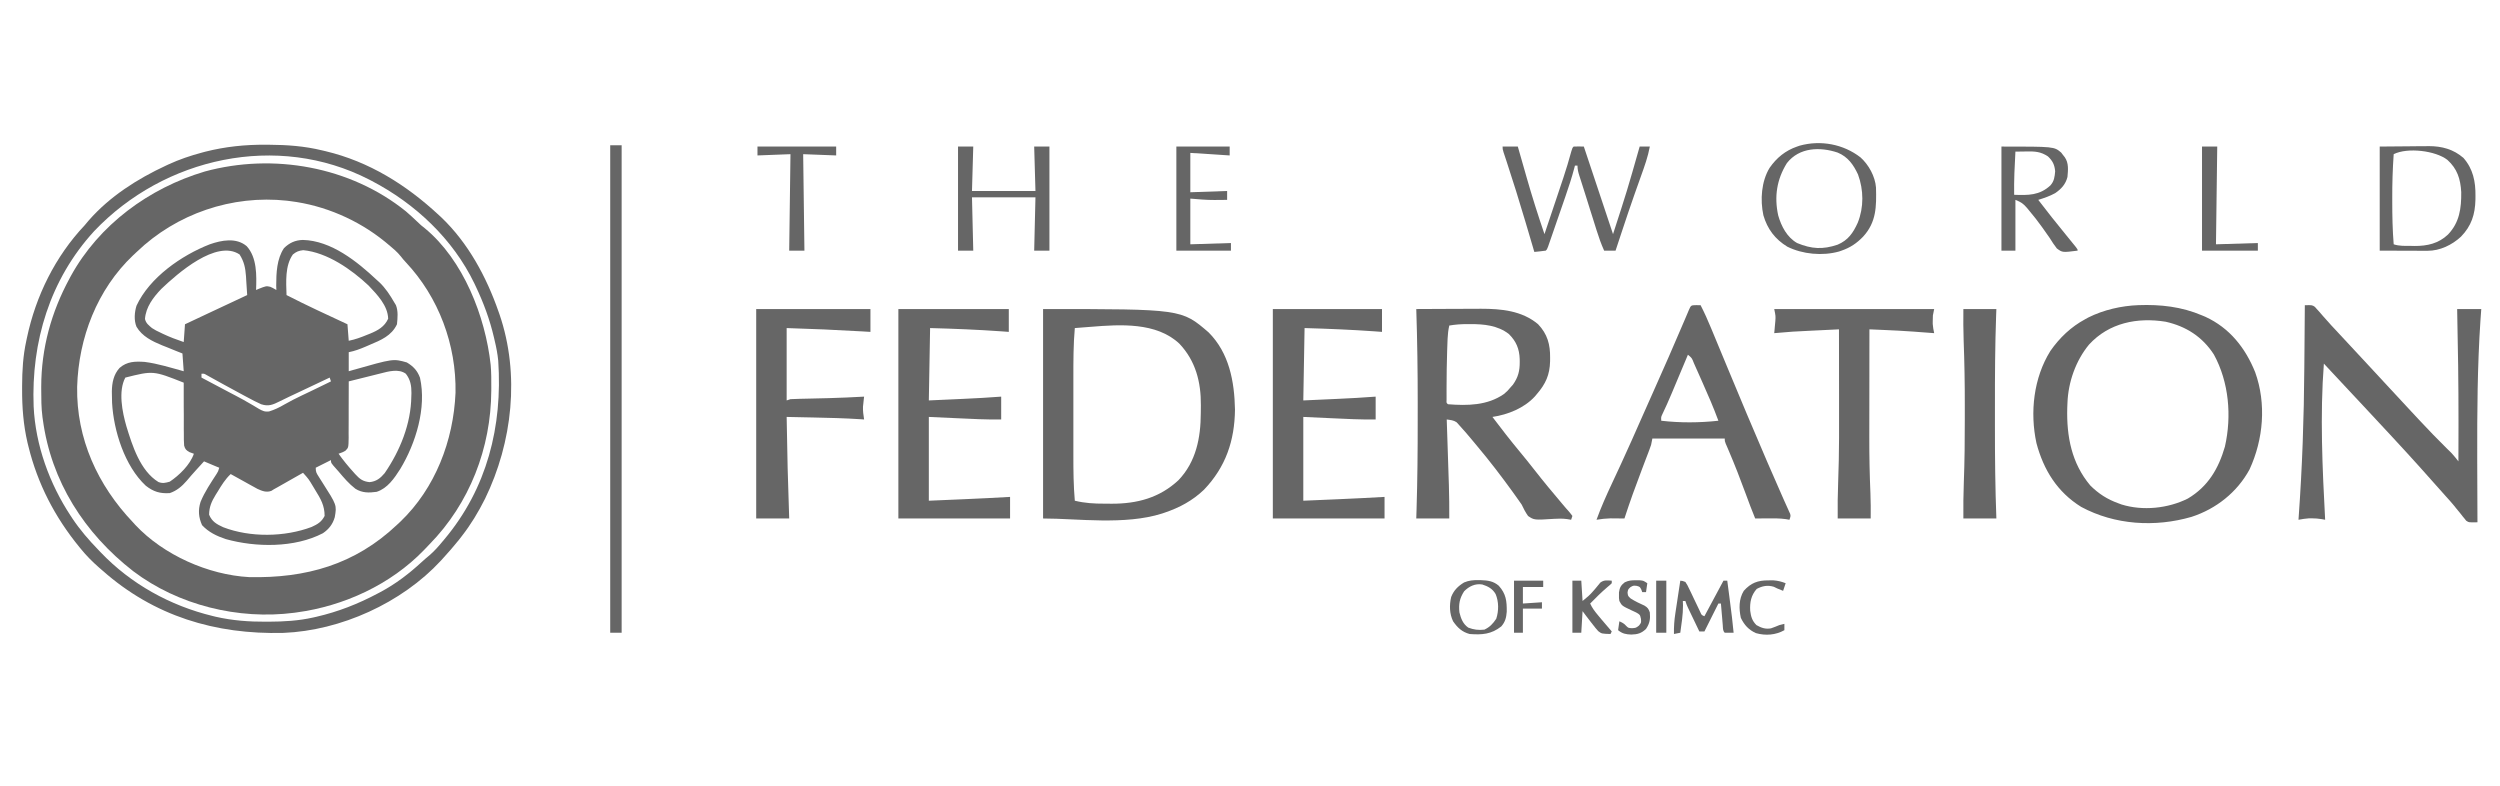 <svg width="175" height="55" viewBox="0 0 175 55" fill="none" xmlns="http://www.w3.org/2000/svg">
<g clip-path="url(#clip0_1_234)">
<path d="M28.41 14.791C28.693 15.033 28.965 15.286 29.234 15.542C29.473 15.771 29.473 15.771 29.734 15.975C32.435 18.199 33.978 22.156 34.347 25.54C34.395 26.076 34.394 26.615 34.391 27.153C34.391 27.216 34.391 27.28 34.39 27.346C34.371 31.361 32.876 35.237 30.049 38.117C29.924 38.245 29.8 38.376 29.677 38.506C27.348 40.919 24.07 42.427 20.768 42.869C20.71 42.877 20.652 42.886 20.593 42.894C16.691 43.399 12.477 42.368 9.329 39.986C5.913 37.332 3.579 33.702 2.997 29.363C2.989 29.306 2.981 29.248 2.972 29.19C2.888 28.544 2.887 27.897 2.886 27.247C2.886 27.186 2.886 27.125 2.886 27.063C2.89 24.38 3.588 21.855 4.863 19.5C4.908 19.416 4.908 19.416 4.954 19.331C6.928 15.732 10.437 13.165 14.333 12.006C19.124 10.698 24.517 11.656 28.41 14.791ZM9.572 17.634C9.487 17.713 9.403 17.793 9.315 17.874C6.797 20.267 5.502 23.643 5.4 27.078C5.342 30.709 6.836 33.965 9.306 36.56C9.362 36.622 9.418 36.684 9.476 36.748C11.445 38.847 14.574 40.241 17.438 40.398C21.415 40.484 24.845 39.524 27.788 36.738C27.866 36.665 27.945 36.592 28.026 36.517C30.473 34.174 31.743 30.843 31.887 27.496C31.95 24.14 30.711 20.81 28.41 18.361C28.232 18.167 28.232 18.167 28.05 17.938C27.79 17.615 27.485 17.364 27.166 17.101C27.082 17.032 26.999 16.963 26.913 16.892C25.041 15.379 22.713 14.376 20.324 14.08C20.247 14.07 20.171 14.06 20.092 14.05C16.246 13.628 12.358 14.958 9.572 17.634Z" fill="#666"/>
<path d="M17.265 17.229C17.997 18.026 17.962 19.28 17.925 20.3C17.975 20.277 18.026 20.255 18.078 20.232C18.632 20.013 18.632 20.013 18.916 20.075C19.085 20.15 19.085 20.15 19.346 20.3C19.343 20.197 19.339 20.095 19.335 19.989C19.338 19.102 19.373 18.12 19.88 17.368C20.262 16.995 20.666 16.81 21.201 16.796C23.178 16.841 25.004 18.308 26.366 19.589C26.423 19.64 26.479 19.691 26.538 19.743C26.988 20.164 27.302 20.657 27.61 21.188C27.645 21.245 27.679 21.302 27.715 21.36C27.881 21.779 27.832 22.259 27.788 22.699C27.412 23.508 26.65 23.816 25.872 24.143C25.78 24.183 25.689 24.222 25.595 24.263C25.192 24.435 24.844 24.567 24.411 24.654C24.411 25.094 24.411 25.533 24.411 25.987C24.512 25.958 24.613 25.929 24.717 25.899C27.525 25.101 27.525 25.101 28.476 25.37C28.931 25.641 29.217 25.942 29.4 26.443C29.868 28.551 29.11 31.021 28.017 32.83C27.604 33.478 27.127 34.184 26.366 34.428C25.826 34.504 25.357 34.51 24.883 34.217C24.43 33.87 24.067 33.441 23.7 33.006C23.645 32.944 23.589 32.881 23.532 32.817C23.167 32.407 23.167 32.407 23.167 32.206C22.815 32.382 22.463 32.558 22.101 32.74C22.101 33.036 22.147 33.111 22.302 33.354C22.345 33.422 22.387 33.489 22.431 33.559C22.476 33.63 22.521 33.7 22.567 33.773C23.579 35.357 23.579 35.357 23.434 36.205C23.29 36.696 23.024 37.039 22.603 37.326C20.625 38.356 17.912 38.325 15.809 37.738C15.17 37.525 14.606 37.257 14.143 36.76C13.901 36.213 13.857 35.714 14.037 35.139C14.321 34.437 14.757 33.802 15.165 33.168C15.273 32.995 15.273 32.995 15.348 32.74C15.287 32.716 15.227 32.692 15.165 32.667C14.868 32.548 14.575 32.422 14.282 32.295C14.146 32.443 14.011 32.592 13.876 32.74C13.836 32.784 13.795 32.828 13.753 32.874C13.518 33.132 13.29 33.394 13.066 33.661C12.732 34.045 12.372 34.353 11.883 34.517C11.202 34.562 10.741 34.42 10.205 34C8.728 32.626 7.956 30.16 7.845 28.197C7.84 28.016 7.836 27.834 7.834 27.653C7.832 27.527 7.832 27.527 7.83 27.399C7.839 26.795 7.951 26.214 8.371 25.753C8.897 25.296 9.456 25.29 10.128 25.334C11.05 25.45 11.965 25.742 12.86 25.987C12.831 25.576 12.801 25.166 12.771 24.743C12.535 24.649 12.535 24.649 12.294 24.554C12.085 24.469 11.875 24.384 11.666 24.298C11.562 24.258 11.459 24.217 11.352 24.175C10.653 23.887 9.95 23.548 9.553 22.87C9.368 22.417 9.414 21.859 9.555 21.4C10.471 19.425 12.701 17.877 14.683 17.102C15.51 16.812 16.537 16.613 17.265 17.229ZM20.502 17.812C19.943 18.599 20.03 19.73 20.057 20.655C21.459 21.377 22.893 22.033 24.322 22.699C24.366 23.271 24.366 23.271 24.411 23.854C24.872 23.762 25.262 23.616 25.694 23.438C25.768 23.409 25.842 23.38 25.919 23.349C26.457 23.127 26.922 22.866 27.171 22.31C27.149 21.393 26.404 20.627 25.805 19.993C24.604 18.861 22.908 17.677 21.229 17.512C20.91 17.549 20.751 17.611 20.502 17.812ZM11.294 20.222C10.724 20.817 10.209 21.496 10.148 22.329C10.222 22.634 10.403 22.765 10.639 22.965C10.92 23.138 10.92 23.138 11.227 23.282C11.281 23.308 11.335 23.335 11.391 23.362C11.869 23.59 12.358 23.773 12.86 23.943C12.889 23.532 12.919 23.122 12.949 22.699C13.355 22.508 13.761 22.317 14.166 22.126C14.304 22.061 14.441 21.996 14.579 21.932C15.486 21.504 16.394 21.079 17.303 20.655C17.283 20.314 17.26 19.974 17.236 19.633C17.231 19.538 17.225 19.442 17.22 19.343C17.176 18.748 17.09 18.32 16.77 17.812C15.151 16.733 12.404 19.164 11.294 20.222ZM26.633 26.142C26.569 26.158 26.505 26.174 26.439 26.19C26.236 26.24 26.035 26.291 25.833 26.342C25.695 26.376 25.557 26.411 25.419 26.445C25.083 26.528 24.747 26.613 24.411 26.697C24.412 26.756 24.412 26.814 24.412 26.874C24.414 27.479 24.412 28.084 24.407 28.69C24.406 28.916 24.406 29.142 24.407 29.368C24.409 29.693 24.406 30.017 24.403 30.342C24.404 30.443 24.405 30.544 24.406 30.648C24.394 31.335 24.394 31.335 24.179 31.552C24.006 31.651 24.006 31.651 23.7 31.762C24.02 32.212 24.363 32.63 24.733 33.039C24.775 33.086 24.816 33.133 24.859 33.181C25.182 33.533 25.392 33.698 25.866 33.75C26.346 33.701 26.617 33.484 26.927 33.121C28.008 31.544 28.77 29.668 28.793 27.736C28.796 27.663 28.798 27.591 28.801 27.516C28.806 27.008 28.73 26.573 28.41 26.164C27.909 25.792 27.188 25.999 26.633 26.142ZM8.773 26.431C8.264 27.381 8.562 28.845 8.844 29.828C9.26 31.187 9.812 32.956 11.089 33.741C11.388 33.854 11.577 33.803 11.883 33.717C12.552 33.269 13.311 32.53 13.571 31.762C13.47 31.725 13.369 31.688 13.265 31.65C13.036 31.518 12.962 31.453 12.89 31.196C12.868 30.916 12.865 30.642 12.869 30.361C12.868 30.259 12.867 30.157 12.865 30.052C12.863 29.726 12.864 29.4 12.866 29.074C12.864 28.853 12.863 28.632 12.861 28.411C12.858 27.87 12.857 27.328 12.86 26.786C10.724 25.941 10.724 25.941 8.773 26.431ZM14.104 26.164C14.104 26.252 14.104 26.34 14.104 26.431C14.188 26.475 14.271 26.519 14.357 26.565C15.918 27.391 15.918 27.391 16.117 27.497C16.251 27.567 16.384 27.638 16.518 27.707C16.862 27.887 17.2 28.073 17.534 28.271C17.634 28.329 17.634 28.329 17.735 28.387C17.861 28.46 17.986 28.535 18.109 28.612C18.37 28.761 18.541 28.844 18.844 28.799C19.214 28.683 19.555 28.523 19.887 28.325C20.297 28.091 20.713 27.88 21.138 27.677C21.201 27.647 21.264 27.617 21.329 27.587C21.456 27.526 21.583 27.465 21.711 27.405C22.017 27.259 22.322 27.11 22.627 26.961C22.783 26.885 22.783 26.885 22.943 26.807C23.017 26.771 23.091 26.735 23.167 26.697C23.123 26.566 23.123 26.566 23.078 26.431C22.987 26.474 22.895 26.518 22.8 26.562C22.455 26.726 22.11 26.889 21.765 27.052C21.617 27.122 21.468 27.192 21.32 27.262C21.248 27.297 21.177 27.33 21.103 27.365C20.996 27.416 20.996 27.416 20.887 27.467C20.678 27.566 20.468 27.665 20.258 27.763C20.03 27.87 19.805 27.979 19.58 28.093C19.108 28.326 18.804 28.47 18.28 28.297C17.959 28.155 17.651 27.992 17.342 27.825C17.253 27.778 17.165 27.731 17.074 27.683C16.606 27.433 16.14 27.178 15.674 26.923C15.585 26.874 15.496 26.825 15.404 26.774C15.232 26.68 15.06 26.585 14.889 26.489C14.812 26.447 14.734 26.404 14.655 26.36C14.587 26.322 14.519 26.284 14.449 26.245C14.286 26.151 14.286 26.151 14.104 26.164ZM21.212 33.095C21.152 33.129 21.092 33.163 21.03 33.198C20.758 33.353 20.485 33.507 20.213 33.661C20.118 33.715 20.024 33.769 19.927 33.824C19.79 33.901 19.79 33.901 19.651 33.98C19.567 34.028 19.483 34.075 19.397 34.124C19.322 34.166 19.246 34.207 19.169 34.25C19.111 34.287 19.054 34.324 18.994 34.361C18.645 34.49 18.35 34.371 18.024 34.223C17.937 34.175 17.851 34.127 17.762 34.078C17.667 34.026 17.573 33.974 17.475 33.921C17.378 33.866 17.281 33.812 17.181 33.756C17.032 33.674 17.032 33.674 16.88 33.59C16.635 33.455 16.391 33.32 16.148 33.184C15.764 33.548 15.515 33.955 15.242 34.406C15.17 34.522 15.17 34.522 15.095 34.64C14.809 35.112 14.646 35.471 14.637 36.027C14.837 36.514 15.169 36.697 15.628 36.907C17.512 37.632 19.928 37.598 21.812 36.888C22.24 36.69 22.503 36.539 22.723 36.116C22.724 35.388 22.446 34.914 22.068 34.306C21.989 34.175 21.989 34.175 21.909 34.041C21.605 33.533 21.605 33.533 21.212 33.095Z" fill="#666"/>
<path d="M18.608 10.131C18.724 10.132 18.724 10.132 18.842 10.132C20.104 10.139 21.314 10.227 22.545 10.526C22.623 10.544 22.701 10.562 22.781 10.581C25.838 11.31 28.436 12.935 30.72 15.057C30.809 15.139 30.809 15.139 30.899 15.222C32.774 17.013 34.053 19.389 34.896 21.81C34.919 21.875 34.941 21.939 34.965 22.005C36.404 26.201 35.874 30.968 33.954 34.91C33.484 35.847 32.965 36.712 32.319 37.538C32.255 37.621 32.19 37.704 32.124 37.79C31.759 38.247 31.375 38.684 30.981 39.115C30.918 39.184 30.918 39.184 30.854 39.255C28.122 42.207 23.849 44.143 19.838 44.303C15.07 44.424 10.774 43.126 7.173 39.937C7.092 39.866 7.01 39.796 6.926 39.723C6.466 39.318 6.049 38.902 5.663 38.426C5.609 38.361 5.609 38.361 5.554 38.294C3.846 36.207 2.637 33.878 1.992 31.257C1.97 31.169 1.949 31.082 1.926 30.992C1.634 29.735 1.541 28.494 1.548 27.208C1.548 27.14 1.548 27.073 1.548 27.003C1.552 25.933 1.611 24.902 1.842 23.854C1.857 23.783 1.871 23.712 1.887 23.639C2.507 20.712 3.87 17.948 5.929 15.768C6.026 15.654 6.122 15.539 6.218 15.424C7.689 13.747 9.609 12.526 11.616 11.592C11.675 11.565 11.733 11.537 11.794 11.509C12.555 11.159 13.328 10.897 14.137 10.681C14.215 10.66 14.292 10.64 14.372 10.618C15.776 10.263 17.163 10.12 18.608 10.131ZM6.591 16.18C3.488 19.568 2.179 23.928 2.355 28.458C2.485 31.167 3.464 33.862 4.952 36.116C4.986 36.169 5.021 36.221 5.056 36.275C5.601 37.093 6.223 37.811 6.907 38.515C6.953 38.564 7 38.613 7.048 38.663C9.157 40.875 11.915 42.4 14.882 43.119C14.988 43.145 14.988 43.145 15.097 43.172C16.264 43.438 17.416 43.525 18.608 43.519C18.674 43.519 18.74 43.519 18.808 43.518C19.864 43.514 20.89 43.457 21.923 43.225C21.994 43.209 22.064 43.193 22.137 43.177C23.667 42.825 25.072 42.274 26.455 41.536C26.509 41.508 26.564 41.479 26.619 41.45C27.709 40.87 28.641 40.152 29.547 39.317C29.717 39.16 29.892 39.012 30.07 38.865C30.413 38.571 30.699 38.241 30.987 37.893C31.026 37.847 31.065 37.8 31.105 37.753C34.098 34.19 35.182 29.84 34.877 25.26C34.831 24.782 34.743 24.32 34.63 23.854C34.612 23.779 34.595 23.704 34.578 23.627C34.285 22.369 33.851 21.199 33.297 20.033C33.253 19.941 33.253 19.941 33.209 19.847C31.704 16.724 29.058 14.246 26.011 12.658C25.957 12.63 25.903 12.602 25.848 12.573C19.396 9.257 11.494 11.019 6.591 16.18Z" fill="#666"/>
<path d="M73.015 21.633C82.704 21.633 82.704 21.633 84.602 23.267C86.045 24.711 86.41 26.703 86.449 28.674C86.423 30.847 85.804 32.686 84.279 34.28C83.481 35.044 82.571 35.531 81.534 35.883C81.472 35.904 81.409 35.925 81.345 35.947C78.739 36.774 75.424 36.294 73.015 36.294C73.015 31.456 73.015 26.617 73.015 21.633ZM76.364 22.877C76.255 22.885 76.146 22.894 76.033 22.902C75.768 22.923 75.502 22.944 75.237 22.965C75.135 24.124 75.135 25.279 75.136 26.442C75.136 26.648 75.136 26.854 75.136 27.06C75.136 27.49 75.136 27.92 75.136 28.35C75.137 28.897 75.136 29.445 75.136 29.992C75.136 30.417 75.136 30.842 75.136 31.267C75.136 31.469 75.136 31.671 75.136 31.872C75.135 32.935 75.144 33.99 75.237 35.05C75.926 35.219 76.587 35.258 77.296 35.256C77.473 35.255 77.65 35.258 77.827 35.26C79.609 35.261 81.172 34.847 82.495 33.611C83.728 32.32 84.05 30.645 84.055 28.919C84.056 28.738 84.058 28.558 84.061 28.378C84.074 26.745 83.696 25.264 82.56 24.061C80.946 22.541 78.406 22.711 76.364 22.877Z" fill="#666"/>
<path d="M149.693 21.36C151.24 21.304 152.708 21.467 154.141 22.077C154.219 22.11 154.297 22.142 154.377 22.176C156.077 22.958 157.177 24.355 157.861 26.053C158.655 28.253 158.44 30.759 157.467 32.862C156.601 34.459 155.129 35.622 153.41 36.18C150.856 36.922 148.037 36.751 145.683 35.483C144.012 34.446 143.054 32.904 142.552 31.022C142.084 28.863 142.351 26.45 143.528 24.565C144.175 23.637 144.967 22.883 145.966 22.343C146.038 22.304 146.11 22.264 146.185 22.223C147.254 21.688 148.504 21.404 149.693 21.36ZM146.232 24.121C145.301 25.247 144.775 26.747 144.722 28.208C144.717 28.322 144.713 28.435 144.708 28.552C144.654 30.542 145.009 32.426 146.321 33.984C146.896 34.557 147.513 34.954 148.276 35.227C148.352 35.256 148.428 35.284 148.506 35.313C149.998 35.777 151.762 35.592 153.147 34.9C154.564 34.059 155.295 32.807 155.743 31.267C156.229 29.13 156.03 26.753 154.974 24.82C154.173 23.575 153.025 22.842 151.597 22.521C149.615 22.201 147.629 22.596 146.232 24.121Z" fill="#666"/>
<path d="M99.139 21.633C99.836 21.628 100.532 21.625 101.229 21.623C101.553 21.622 101.877 21.621 102.2 21.619C102.514 21.617 102.827 21.616 103.141 21.616C103.316 21.615 103.492 21.614 103.667 21.613C105.086 21.612 106.545 21.748 107.669 22.699C108.322 23.387 108.518 24.115 108.508 25.043C108.507 25.125 108.506 25.208 108.506 25.293C108.483 26.238 108.195 26.875 107.58 27.586C107.535 27.64 107.489 27.694 107.442 27.75C106.694 28.567 105.551 29.026 104.47 29.185C105.102 30.024 105.745 30.85 106.416 31.657C106.745 32.054 107.068 32.455 107.386 32.862C108.036 33.695 108.71 34.507 109.395 35.313C109.508 35.446 109.508 35.446 109.624 35.583C109.667 35.63 109.71 35.678 109.755 35.727C109.866 35.851 109.968 35.983 110.068 36.116C110.039 36.204 110.009 36.292 109.979 36.383C109.835 36.359 109.835 36.359 109.688 36.335C109.378 36.295 109.088 36.298 108.777 36.319C107.393 36.407 107.393 36.407 106.965 36.12C106.782 35.862 106.65 35.602 106.514 35.316C106.384 35.124 106.252 34.937 106.114 34.75C106.039 34.645 105.964 34.54 105.889 34.435C105.098 33.34 104.274 32.263 103.404 31.229C103.323 31.131 103.242 31.034 103.161 30.936C102.811 30.516 102.46 30.097 102.088 29.696C102.045 29.65 102.002 29.604 101.958 29.556C101.742 29.41 101.527 29.401 101.271 29.363C101.274 29.43 101.276 29.497 101.278 29.567C101.299 30.206 101.32 30.845 101.341 31.484C101.352 31.812 101.362 32.14 101.373 32.469C101.384 32.787 101.394 33.105 101.404 33.423C101.41 33.601 101.416 33.779 101.422 33.956C101.447 34.736 101.452 35.514 101.449 36.294C100.687 36.294 99.924 36.294 99.139 36.294C99.145 36.096 99.151 35.898 99.158 35.694C99.221 33.619 99.242 31.546 99.239 29.469C99.239 29.048 99.239 28.626 99.24 28.204C99.242 26.012 99.21 23.823 99.139 21.633ZM101.449 22.788C101.38 23.098 101.345 23.393 101.332 23.71C101.328 23.803 101.325 23.897 101.321 23.994C101.317 24.094 101.314 24.195 101.31 24.298C101.307 24.402 101.303 24.506 101.299 24.614C101.273 25.431 101.262 26.247 101.26 27.064C101.26 27.177 101.259 27.289 101.259 27.405C101.259 27.509 101.259 27.613 101.26 27.72C101.26 27.812 101.26 27.904 101.26 27.999C101.248 28.204 101.248 28.204 101.36 28.297C102.718 28.404 104.116 28.388 105.27 27.586C105.52 27.373 105.52 27.373 105.714 27.142C105.777 27.072 105.839 27.002 105.903 26.931C106.272 26.415 106.386 25.959 106.381 25.337C106.38 25.237 106.38 25.237 106.379 25.136C106.356 24.419 106.132 23.882 105.614 23.376C104.837 22.776 103.867 22.683 102.921 22.688C102.848 22.688 102.775 22.687 102.7 22.687C102.274 22.687 101.869 22.716 101.449 22.788Z" fill="#666"/>
<path d="M161.338 21.366C161.85 21.352 161.85 21.352 162.037 21.477C162.106 21.554 162.106 21.554 162.176 21.633C162.222 21.682 162.268 21.732 162.315 21.783C162.419 21.903 162.523 22.023 162.627 22.143C163.009 22.583 163.403 23.009 163.804 23.432C164.296 23.953 164.784 24.477 165.268 25.007C165.555 25.321 165.846 25.631 166.136 25.942C166.508 26.34 166.879 26.739 167.247 27.142C167.764 27.708 168.287 28.269 168.812 28.828C168.984 29.012 169.156 29.197 169.328 29.381C169.973 30.072 170.626 30.753 171.301 31.415C171.353 31.466 171.405 31.517 171.458 31.569C171.503 31.613 171.548 31.657 171.594 31.702C171.771 31.891 171.93 32.092 172.089 32.295C172.092 31.451 172.094 30.607 172.095 29.763C172.095 29.7 172.095 29.636 172.095 29.571C172.098 26.924 172.059 24.279 172.001 21.633C172.558 21.633 173.115 21.633 173.689 21.633C173.67 21.899 173.65 22.165 173.631 22.439C173.418 25.641 173.399 28.837 173.406 32.045C173.406 32.157 173.406 32.268 173.406 32.383C173.409 33.775 173.415 35.168 173.422 36.56C172.821 36.574 172.821 36.574 172.636 36.452C172.596 36.402 172.556 36.352 172.515 36.3C172.469 36.245 172.423 36.189 172.375 36.132C172.329 36.072 172.282 36.011 172.234 35.95C172.133 35.827 172.032 35.703 171.931 35.581C171.882 35.52 171.834 35.46 171.784 35.397C171.6 35.173 171.407 34.958 171.212 34.744C170.984 34.493 170.758 34.24 170.534 33.984C170.236 33.641 169.933 33.304 169.629 32.967C169.497 32.82 169.364 32.673 169.233 32.526C168.725 31.96 168.211 31.401 167.694 30.843C167.562 30.701 167.431 30.558 167.3 30.416C166.702 29.766 166.1 29.122 165.496 28.478C165.021 27.972 164.548 27.465 164.074 26.957C163.788 26.65 163.501 26.343 163.215 26.037C163.11 25.924 163.004 25.811 162.899 25.698C162.824 25.617 162.748 25.537 162.671 25.453C162.394 29.067 162.569 32.768 162.76 36.383C162.64 36.361 162.64 36.361 162.518 36.339C162.281 36.302 162.066 36.282 161.827 36.283C161.763 36.282 161.7 36.282 161.635 36.282C161.384 36.296 161.141 36.34 160.894 36.383C160.898 36.322 160.903 36.26 160.907 36.197C161.158 32.71 161.278 29.23 161.302 25.733C161.306 25.238 161.311 24.743 161.315 24.248C161.323 23.287 161.331 22.327 161.338 21.366Z" fill="#666"/>
<path d="M118.737 21.36C118.838 21.362 118.939 21.364 119.043 21.366C119.309 21.884 119.543 22.407 119.765 22.945C119.8 23.028 119.834 23.111 119.87 23.197C119.944 23.376 120.019 23.555 120.093 23.735C120.211 24.02 120.329 24.306 120.448 24.591C120.612 24.984 120.775 25.378 120.938 25.771C121.834 27.929 122.736 30.084 123.663 32.229C123.699 32.311 123.734 32.394 123.771 32.479C124.101 33.242 124.431 34.004 124.77 34.763C124.813 34.86 124.856 34.957 124.9 35.057C124.976 35.227 125.052 35.396 125.129 35.565C125.177 35.672 125.177 35.672 125.225 35.781C125.265 35.87 125.265 35.87 125.307 35.96C125.351 36.116 125.351 36.116 125.262 36.383C125.179 36.368 125.095 36.354 125.009 36.339C124.578 36.277 124.148 36.284 123.713 36.288C123.631 36.289 123.549 36.289 123.465 36.289C123.264 36.291 123.064 36.292 122.863 36.294C122.632 35.727 122.415 35.157 122.206 34.582C121.83 33.552 121.433 32.534 121.002 31.526C120.966 31.442 120.931 31.359 120.894 31.273C120.847 31.163 120.847 31.163 120.798 31.052C120.731 30.874 120.731 30.874 120.731 30.696C119.059 30.696 117.388 30.696 115.666 30.696C115.637 30.843 115.607 30.989 115.577 31.14C115.539 31.258 115.497 31.375 115.453 31.491C115.428 31.558 115.403 31.623 115.378 31.691C115.351 31.762 115.324 31.832 115.296 31.905C115.253 32.017 115.253 32.017 115.21 32.13C115.12 32.369 115.029 32.607 114.939 32.845C114.503 33.987 114.088 35.131 113.711 36.294C113.384 36.291 113.058 36.288 112.731 36.285C112.395 36.293 112.087 36.328 111.756 36.383C112.072 35.513 112.444 34.679 112.836 33.843C113.016 33.459 113.194 33.075 113.372 32.69C113.408 32.612 113.445 32.533 113.482 32.453C113.98 31.376 114.459 30.29 114.938 29.204C115.177 28.663 115.418 28.123 115.659 27.584C116.432 25.85 117.2 24.114 117.94 22.365C117.966 22.304 117.993 22.242 118.019 22.179C118.089 22.015 118.158 21.851 118.227 21.687C118.371 21.367 118.371 21.367 118.737 21.36ZM118.154 24.831C118.113 24.929 118.073 25.026 118.031 25.126C117.878 25.491 117.724 25.856 117.571 26.22C117.505 26.377 117.439 26.535 117.373 26.692C117.278 26.919 117.182 27.146 117.087 27.374C117.056 27.447 117.025 27.521 116.993 27.596C116.793 28.072 116.583 28.542 116.359 29.007C116.272 29.195 116.272 29.195 116.288 29.452C117.61 29.605 118.964 29.596 120.287 29.452C119.953 28.542 119.569 27.657 119.173 26.772C119.069 26.539 118.966 26.305 118.863 26.072C118.796 25.924 118.73 25.775 118.664 25.627C118.633 25.557 118.602 25.487 118.571 25.416C118.434 25.062 118.434 25.062 118.154 24.831Z" fill="#666"/>
<path d="M62.886 21.633C65.437 21.633 67.988 21.633 70.616 21.633C70.616 22.16 70.616 22.688 70.616 23.232C70.377 23.214 70.377 23.214 70.133 23.196C68.457 23.076 66.787 23.01 65.107 22.965C65.078 24.637 65.049 26.308 65.018 28.03C65.623 28.003 66.228 27.975 66.851 27.947C67.039 27.939 67.227 27.93 67.421 27.921C68.31 27.881 69.196 27.832 70.083 27.764C70.083 28.291 70.083 28.819 70.083 29.363C69.037 29.378 67.996 29.323 66.951 29.274C66.313 29.245 65.675 29.216 65.018 29.185C65.018 31.121 65.018 33.056 65.018 35.05C65.66 35.022 66.301 34.995 66.962 34.967C67.26 34.954 67.26 34.954 67.564 34.941C68.612 34.896 69.659 34.844 70.705 34.783C70.705 35.282 70.705 35.78 70.705 36.294C68.125 36.294 65.544 36.294 62.886 36.294C62.886 31.456 62.886 26.617 62.886 21.633Z" fill="#666"/>
<path d="M89.098 21.633C91.62 21.633 94.142 21.633 96.74 21.633C96.74 22.16 96.74 22.688 96.74 23.232C96.579 23.22 96.419 23.209 96.254 23.196C94.608 23.079 92.969 23.011 91.32 22.965C91.29 24.637 91.261 26.308 91.231 28.03C91.835 28.003 92.44 27.975 93.063 27.947C93.252 27.939 93.44 27.93 93.634 27.921C94.522 27.881 95.409 27.832 96.296 27.764C96.296 28.291 96.296 28.819 96.296 29.363C95.25 29.378 94.208 29.323 93.163 29.274C92.526 29.245 91.888 29.216 91.231 29.185C91.231 31.121 91.231 33.056 91.231 35.05C91.872 35.022 92.514 34.995 93.174 34.967C93.473 34.954 93.473 34.954 93.777 34.941C94.824 34.896 95.871 34.844 96.918 34.783C96.918 35.282 96.918 35.78 96.918 36.294C94.337 36.294 91.757 36.294 89.098 36.294C89.098 31.456 89.098 26.617 89.098 21.633Z" fill="#666"/>
<path d="M52.934 21.633C55.573 21.633 58.212 21.633 60.931 21.633C60.931 22.16 60.931 22.688 60.931 23.232C60.731 23.22 60.531 23.209 60.325 23.196C58.572 23.094 56.822 23.017 55.066 22.965C55.066 24.637 55.066 26.308 55.066 28.03C55.198 27.986 55.198 27.986 55.333 27.941C55.56 27.929 55.785 27.921 56.013 27.916C56.08 27.915 56.148 27.913 56.218 27.912C56.362 27.908 56.507 27.905 56.652 27.902C57.026 27.894 57.4 27.884 57.774 27.875C57.847 27.873 57.921 27.872 57.997 27.87C58.827 27.848 59.657 27.81 60.487 27.764C60.475 27.859 60.475 27.859 60.464 27.956C60.45 28.083 60.45 28.083 60.437 28.213C60.427 28.297 60.418 28.381 60.409 28.467C60.397 28.776 60.44 29.058 60.487 29.363C60.359 29.354 60.359 29.354 60.228 29.345C59.128 29.274 58.029 29.246 56.927 29.224C56.745 29.22 56.564 29.216 56.383 29.213C55.944 29.203 55.505 29.194 55.066 29.185C55.128 32.74 55.128 32.74 55.244 36.294C54.482 36.294 53.719 36.294 52.934 36.294C52.934 31.456 52.934 26.617 52.934 21.633Z" fill="#666"/>
<path d="M124.196 21.633C127.891 21.633 131.585 21.633 135.392 21.633C135.363 21.779 135.333 21.926 135.303 22.077C135.295 22.21 135.292 22.343 135.292 22.477C135.292 22.542 135.292 22.607 135.291 22.674C135.304 22.896 135.347 23.103 135.392 23.321C135.327 23.316 135.263 23.311 135.196 23.306C134.889 23.283 134.583 23.26 134.276 23.238C134.174 23.23 134.073 23.222 133.968 23.214C133.258 23.162 132.547 23.126 131.836 23.096C131.742 23.092 131.648 23.088 131.551 23.084C131.32 23.074 131.09 23.064 130.86 23.054C130.858 24.264 130.857 25.474 130.856 26.684C130.855 27.246 130.855 27.808 130.854 28.37C130.853 28.914 130.852 29.459 130.852 30.003C130.852 30.209 130.851 30.414 130.851 30.62C130.848 31.926 130.875 33.227 130.93 34.532C130.954 35.12 130.956 35.705 130.949 36.294C130.187 36.294 129.424 36.294 128.639 36.294C128.632 35.451 128.636 34.612 128.671 33.77C128.752 31.708 128.738 29.646 128.734 27.584C128.733 27.072 128.733 26.559 128.732 26.047C128.731 25.049 128.73 24.052 128.728 23.054C128.24 23.078 127.751 23.101 127.263 23.125C127.097 23.134 126.932 23.142 126.766 23.149C125.479 23.21 125.479 23.21 124.196 23.321C124.204 23.244 124.211 23.166 124.219 23.087C124.228 22.985 124.237 22.882 124.246 22.777C124.255 22.676 124.265 22.575 124.274 22.471C124.297 22.126 124.297 22.126 124.196 21.633Z" fill="#666"/>
<path d="M137.436 21.633C138.198 21.633 138.96 21.633 139.746 21.633C139.74 21.801 139.733 21.969 139.727 22.142C139.654 24.227 139.643 26.311 139.646 28.398C139.646 28.869 139.646 29.34 139.645 29.81C139.643 31.973 139.665 34.132 139.746 36.294C138.984 36.294 138.221 36.294 137.436 36.294C137.428 35.455 137.436 34.62 137.467 33.781C137.522 32.3 137.539 30.822 137.536 29.34C137.536 29.026 137.536 28.712 137.536 28.398C137.539 26.872 137.512 25.35 137.455 23.825C137.429 23.094 137.429 22.364 137.436 21.633Z" fill="#666"/>
<path d="M42.715 10.17C42.979 10.17 43.243 10.17 43.515 10.17C43.515 21.43 43.515 32.69 43.515 44.291C43.251 44.291 42.987 44.291 42.715 44.291C42.715 33.031 42.715 21.771 42.715 10.17Z" fill="#666"/>
<path d="M105.181 10.259C105.533 10.259 105.885 10.259 106.247 10.259C106.279 10.369 106.31 10.479 106.342 10.592C106.462 11.012 106.582 11.431 106.702 11.85C106.753 12.03 106.804 12.209 106.855 12.388C107.238 13.735 107.66 15.065 108.113 16.39C108.335 15.73 108.556 15.069 108.777 14.409C108.852 14.184 108.927 13.96 109.003 13.736C109.111 13.412 109.22 13.087 109.328 12.763C109.361 12.665 109.394 12.566 109.429 12.464C109.636 11.843 109.822 11.219 109.995 10.588C110.068 10.348 110.068 10.348 110.157 10.259C110.394 10.247 110.63 10.255 110.868 10.259C111.549 12.303 112.23 14.347 112.912 16.39C113.9 13.341 113.9 13.341 114.777 10.259C115.012 10.259 115.247 10.259 115.488 10.259C115.356 10.98 115.111 11.655 114.864 12.342C114.734 12.704 114.606 13.067 114.477 13.43C114.438 13.542 114.438 13.542 114.397 13.657C114.105 14.485 113.827 15.318 113.55 16.151C113.527 16.222 113.503 16.293 113.479 16.366C113.349 16.759 113.219 17.152 113.089 17.545C112.825 17.545 112.561 17.545 112.29 17.545C112.079 17.077 111.913 16.605 111.76 16.116C111.736 16.039 111.711 15.962 111.687 15.883C111.61 15.64 111.533 15.396 111.457 15.152C111.406 14.991 111.355 14.83 111.304 14.67C111.205 14.356 111.107 14.042 111.009 13.728C110.917 13.437 110.825 13.146 110.732 12.856C110.711 12.79 110.69 12.725 110.669 12.657C110.63 12.535 110.591 12.414 110.552 12.292C110.474 12.047 110.424 11.851 110.424 11.592C110.365 11.592 110.306 11.592 110.246 11.592C110.224 11.678 110.224 11.678 110.201 11.765C110.025 12.431 109.813 13.08 109.587 13.731C109.55 13.838 109.513 13.944 109.475 14.055C109.398 14.278 109.32 14.502 109.243 14.726C109.143 15.013 109.044 15.301 108.945 15.588C108.85 15.863 108.755 16.138 108.66 16.413C108.624 16.516 108.588 16.62 108.552 16.726C108.519 16.821 108.486 16.916 108.452 17.013C108.408 17.139 108.408 17.139 108.364 17.267C108.291 17.456 108.291 17.456 108.202 17.545C108.068 17.566 107.932 17.582 107.797 17.595C107.723 17.603 107.65 17.61 107.574 17.618C107.518 17.623 107.461 17.629 107.402 17.634C107.37 17.523 107.337 17.413 107.304 17.299C107.15 16.777 106.996 16.256 106.842 15.735C106.814 15.641 106.786 15.547 106.757 15.45C106.346 14.065 105.919 12.686 105.466 11.315C105.446 11.256 105.427 11.197 105.407 11.136C105.355 10.98 105.303 10.824 105.251 10.668C105.181 10.437 105.181 10.437 105.181 10.259Z" fill="#666"/>
<path d="M130.235 11.017C130.813 11.535 131.26 12.348 131.32 13.129C131.353 14.45 131.355 15.545 130.416 16.568C129.968 17.031 129.515 17.335 128.906 17.545C128.848 17.565 128.79 17.585 128.73 17.606C127.575 17.929 126.18 17.799 125.113 17.268C124.255 16.744 123.718 16.033 123.437 15.07C123.205 13.986 123.295 12.702 123.869 11.754C124.359 11.044 124.981 10.54 125.796 10.259C125.853 10.239 125.911 10.219 125.971 10.198C127.444 9.787 129.039 10.089 130.235 11.017ZM125.085 11.414C124.374 12.555 124.187 13.761 124.474 15.079C124.691 15.842 125.089 16.606 125.796 17.012C126.812 17.433 127.593 17.478 128.631 17.128C129.371 16.815 129.717 16.306 130.044 15.588C130.474 14.513 130.461 13.3 130.061 12.214C129.739 11.525 129.352 10.977 128.637 10.681C127.407 10.269 125.957 10.306 125.085 11.414Z" fill="#666"/>
<path d="M166.58 10.259C167.251 10.254 167.922 10.248 168.613 10.242C168.823 10.24 169.033 10.238 169.249 10.235C169.418 10.234 169.587 10.234 169.756 10.233C169.842 10.232 169.928 10.23 170.016 10.229C170.93 10.229 171.748 10.447 172.445 11.059C173.116 11.823 173.295 12.72 173.283 13.713C173.283 13.799 173.282 13.885 173.281 13.973C173.257 15.011 173.001 15.813 172.267 16.568C171.643 17.148 170.793 17.558 169.929 17.555C169.854 17.555 169.778 17.555 169.7 17.555C169.621 17.555 169.542 17.554 169.461 17.554C169.388 17.554 169.315 17.554 169.24 17.554C168.968 17.553 168.696 17.552 168.424 17.551C167.511 17.548 167.511 17.548 166.58 17.545C166.58 15.141 166.58 12.736 166.58 10.259ZM167.558 10.792C167.486 11.828 167.454 12.858 167.458 13.897C167.458 13.966 167.458 14.035 167.458 14.107C167.459 15.107 167.476 16.104 167.558 17.101C167.956 17.234 168.346 17.21 168.763 17.212C168.847 17.214 168.932 17.216 169.019 17.218C169.912 17.223 170.696 17.046 171.359 16.418C172.169 15.567 172.297 14.585 172.286 13.448C172.236 12.532 172.008 11.811 171.316 11.19C170.488 10.547 168.533 10.305 167.558 10.792Z" fill="#666"/>
<path d="M140.101 10.259C143.787 10.259 143.787 10.259 144.283 10.681C144.343 10.761 144.343 10.761 144.405 10.842C144.447 10.896 144.489 10.949 144.533 11.004C144.823 11.421 144.764 11.901 144.722 12.392C144.589 12.903 144.295 13.222 143.866 13.518C143.49 13.728 143.089 13.863 142.678 13.991C143.299 14.809 143.94 15.61 144.589 16.405C144.777 16.635 144.963 16.865 145.15 17.095C145.205 17.164 145.261 17.233 145.318 17.303C145.433 17.456 145.433 17.456 145.433 17.545C144.371 17.68 144.371 17.68 143.979 17.391C143.793 17.155 143.635 16.913 143.478 16.657C143.34 16.455 143.198 16.256 143.056 16.057C143.019 16.005 142.983 15.953 142.945 15.9C142.656 15.494 142.349 15.105 142.028 14.724C141.963 14.645 141.963 14.645 141.896 14.563C141.626 14.248 141.482 14.152 141.079 13.991C141.079 15.164 141.079 16.337 141.079 17.545C140.756 17.545 140.434 17.545 140.101 17.545C140.101 15.141 140.101 12.736 140.101 10.259ZM141.079 10.614C141.022 11.623 140.975 12.626 140.99 13.636C141.974 13.67 142.764 13.687 143.53 12.978C143.795 12.677 143.827 12.379 143.861 11.992C143.82 11.536 143.688 11.263 143.356 10.948C142.85 10.611 142.442 10.591 141.851 10.603C141.739 10.605 141.739 10.605 141.626 10.606C141.443 10.608 141.261 10.611 141.079 10.614Z" fill="#666"/>
<path d="M67.062 10.259C67.414 10.259 67.766 10.259 68.128 10.259C68.099 11.285 68.07 12.312 68.039 13.369C69.505 13.369 70.972 13.369 72.482 13.369C72.438 11.83 72.438 11.83 72.393 10.259C72.745 10.259 73.097 10.259 73.46 10.259C73.46 12.664 73.46 15.068 73.46 17.545C73.108 17.545 72.756 17.545 72.393 17.545C72.423 16.314 72.452 15.082 72.482 13.813C71.016 13.813 69.55 13.813 68.039 13.813C68.069 15.045 68.098 16.276 68.128 17.545C67.776 17.545 67.424 17.545 67.062 17.545C67.062 15.141 67.062 12.736 67.062 10.259Z" fill="#666"/>
<path d="M82.345 10.259C83.577 10.259 84.808 10.259 86.077 10.259C86.077 10.464 86.077 10.67 86.077 10.881C85.168 10.822 84.259 10.764 83.323 10.703C83.323 11.612 83.323 12.521 83.323 13.458C84.173 13.429 85.023 13.399 85.899 13.369C85.899 13.574 85.899 13.78 85.899 13.991C85.67 13.993 85.44 13.995 85.211 13.997C85.148 13.997 85.085 13.998 85.019 13.999C84.444 14.001 83.903 13.951 83.323 13.902C83.323 14.958 83.323 16.013 83.323 17.101C84.261 17.072 85.199 17.042 86.166 17.012C86.166 17.188 86.166 17.364 86.166 17.545C84.905 17.545 83.644 17.545 82.345 17.545C82.345 15.141 82.345 12.736 82.345 10.259Z" fill="#666"/>
<path d="M53.023 10.259C54.841 10.259 56.659 10.259 58.532 10.259C58.532 10.464 58.532 10.67 58.532 10.881C57.388 10.837 57.388 10.837 56.222 10.792C56.251 13.021 56.28 15.249 56.31 17.545C55.959 17.545 55.607 17.545 55.244 17.545C55.273 15.317 55.303 13.088 55.333 10.792C54.571 10.822 53.808 10.851 53.023 10.881C53.023 10.676 53.023 10.471 53.023 10.259Z" fill="#666"/>
<path d="M154.141 10.259C154.492 10.259 154.844 10.259 155.207 10.259C155.178 12.517 155.148 14.775 155.118 17.101C156.086 17.072 157.053 17.042 158.05 17.012C158.05 17.188 158.05 17.364 158.05 17.545C156.76 17.545 155.47 17.545 154.141 17.545C154.141 15.141 154.141 12.736 154.141 10.259Z" fill="#666"/>
<path d="M117.621 40.648C117.781 40.66 117.781 40.66 117.976 40.737C118.12 40.957 118.12 40.957 118.257 41.248C118.308 41.351 118.358 41.455 118.409 41.561C118.461 41.671 118.513 41.782 118.565 41.892C118.667 42.107 118.77 42.321 118.874 42.536C118.919 42.632 118.964 42.727 119.011 42.826C119.11 43.057 119.11 43.057 119.309 43.136C119.749 42.315 120.189 41.494 120.642 40.648C120.73 40.648 120.818 40.648 120.909 40.648C120.958 41.024 121.007 41.4 121.056 41.776C121.072 41.903 121.089 42.031 121.105 42.158C121.198 42.868 121.288 43.578 121.353 44.291C121.146 44.295 120.938 44.294 120.731 44.291C120.585 44.145 120.612 43.967 120.594 43.766C120.583 43.634 120.583 43.634 120.571 43.499C120.559 43.361 120.559 43.361 120.548 43.219C120.539 43.126 120.531 43.033 120.523 42.938C120.503 42.708 120.484 42.477 120.464 42.247C120.406 42.247 120.347 42.247 120.287 42.247C119.964 42.892 119.641 43.537 119.309 44.202C119.192 44.202 119.075 44.202 118.954 44.202C118.807 43.897 118.661 43.591 118.515 43.286C118.473 43.199 118.432 43.112 118.389 43.023C118.349 42.939 118.309 42.856 118.268 42.77C118.231 42.694 118.195 42.617 118.157 42.538C118.065 42.336 118.065 42.336 117.976 42.069C117.918 42.069 117.859 42.069 117.799 42.069C117.804 42.223 117.804 42.223 117.81 42.38C117.812 43.022 117.708 43.657 117.621 44.291C117.401 44.335 117.401 44.335 117.177 44.38C117.167 43.887 117.198 43.425 117.274 42.939C117.289 42.84 117.289 42.84 117.304 42.738C117.335 42.53 117.367 42.322 117.399 42.114C117.42 41.972 117.442 41.829 117.463 41.687C117.515 41.34 117.568 40.994 117.621 40.648Z" fill="#666"/>
<path d="M103.482 40.609C103.545 40.61 103.607 40.61 103.672 40.611C104.156 40.627 104.543 40.681 104.915 41.003C105.425 41.571 105.48 42.07 105.472 42.823C105.44 43.235 105.366 43.532 105.092 43.847C104.403 44.399 103.737 44.448 102.871 44.38C102.339 44.236 102.024 43.936 101.716 43.491C101.461 42.96 101.45 42.36 101.582 41.789C101.762 41.325 102.067 41.024 102.487 40.771C102.826 40.63 103.12 40.603 103.482 40.609ZM102.488 41.392C102.171 41.884 102.097 42.291 102.16 42.869C102.264 43.299 102.408 43.679 102.782 43.935C103.17 44.08 103.497 44.123 103.909 44.074C104.287 43.896 104.507 43.659 104.737 43.313C104.918 42.769 104.92 42.113 104.692 41.581C104.473 41.206 104.165 41.044 103.759 40.914C103.268 40.831 102.828 41.042 102.488 41.392Z" fill="#666"/>
<path d="M110.068 40.648C110.273 40.648 110.479 40.648 110.69 40.648C110.719 41.117 110.749 41.586 110.779 42.069C111.083 41.827 111.299 41.645 111.54 41.359C111.593 41.297 111.646 41.236 111.701 41.173C111.811 41.044 111.917 40.913 112.023 40.781C112.285 40.585 112.506 40.623 112.823 40.648C112.823 40.706 112.823 40.765 112.823 40.825C112.695 40.951 112.695 40.951 112.517 41.098C112.092 41.458 111.702 41.849 111.312 42.247C111.452 42.565 111.646 42.808 111.867 43.075C111.938 43.16 112.009 43.245 112.082 43.334C112.327 43.625 112.573 43.914 112.823 44.202C112.793 44.261 112.764 44.319 112.734 44.38C112.117 44.362 112.117 44.362 111.877 44.181C111.744 44.036 111.624 43.887 111.506 43.73C111.465 43.678 111.424 43.627 111.382 43.573C111.267 43.429 111.156 43.283 111.046 43.136C110.958 43.018 110.87 42.901 110.779 42.78C110.75 43.279 110.72 43.777 110.69 44.291C110.485 44.291 110.28 44.291 110.068 44.291C110.068 43.089 110.068 41.886 110.068 40.648Z" fill="#666"/>
<path d="M114.522 40.62C114.614 40.62 114.706 40.621 114.8 40.621C115.044 40.648 115.044 40.648 115.311 40.825C115.281 41.031 115.252 41.236 115.222 41.447C115.134 41.447 115.046 41.447 114.955 41.447C114.935 41.391 114.915 41.334 114.894 41.275C114.791 41.073 114.791 41.073 114.566 41.009C114.33 40.985 114.33 40.985 114.128 41.103C113.961 41.261 113.961 41.261 113.928 41.486C113.96 41.725 113.96 41.725 114.144 41.892C114.456 42.091 114.777 42.244 115.115 42.394C115.341 42.532 115.402 42.622 115.488 42.869C115.531 43.333 115.482 43.635 115.222 44.024C114.894 44.336 114.634 44.405 114.194 44.419C113.818 44.406 113.565 44.36 113.267 44.113C113.296 43.908 113.326 43.703 113.356 43.491C113.554 43.58 113.692 43.646 113.833 43.813C113.98 43.959 113.98 43.959 114.239 43.974C114.516 43.955 114.516 43.955 114.728 43.791C114.89 43.586 114.89 43.586 114.866 43.32C114.801 43.026 114.801 43.026 114.526 42.871C114.37 42.799 114.37 42.799 114.211 42.725C113.535 42.406 113.535 42.406 113.356 42.069C113.324 41.872 113.324 41.872 113.328 41.67C113.328 41.603 113.329 41.536 113.329 41.467C113.375 41.131 113.463 40.969 113.733 40.761C114.016 40.63 114.212 40.615 114.522 40.62Z" fill="#666"/>
<path d="M123.791 40.626C123.961 40.625 123.961 40.625 124.135 40.624C124.453 40.647 124.7 40.71 124.996 40.825C124.937 41.001 124.879 41.177 124.818 41.359C124.374 41.181 124.374 41.181 124.168 41.075C123.734 40.944 123.365 41.014 122.969 41.225C122.574 41.677 122.48 42.161 122.514 42.752C122.57 43.17 122.646 43.452 122.952 43.758C123.285 43.95 123.585 44.055 123.969 43.984C124.168 43.917 124.358 43.839 124.552 43.758C124.67 43.726 124.788 43.696 124.907 43.669C124.907 43.816 124.907 43.962 124.907 44.113C124.294 44.456 123.592 44.511 122.913 44.318C122.407 44.089 122.098 43.749 121.858 43.247C121.722 42.605 121.712 41.934 122.064 41.359C122.565 40.802 123.043 40.623 123.791 40.626Z" fill="#666"/>
<path d="M105.981 40.648C106.655 40.648 107.33 40.648 108.024 40.648C108.024 40.794 108.024 40.941 108.024 41.092C107.555 41.092 107.086 41.092 106.603 41.092C106.603 41.473 106.603 41.854 106.603 42.247C107.043 42.218 107.482 42.188 107.936 42.158C107.936 42.305 107.936 42.452 107.936 42.603C107.496 42.603 107.056 42.603 106.603 42.603C106.603 43.16 106.603 43.717 106.603 44.291C106.398 44.291 106.192 44.291 105.981 44.291C105.981 43.089 105.981 41.886 105.981 40.648Z" fill="#666"/>
<path d="M115.933 40.648C116.167 40.648 116.402 40.648 116.643 40.648C116.643 41.85 116.643 43.052 116.643 44.291C116.409 44.291 116.174 44.291 115.933 44.291C115.933 43.089 115.933 41.886 115.933 40.648Z" fill="#666"/>
</g>
<defs>
<clipPath id="clip0_1_234">
<rect width="175" height="55" fill="white"/>
</clipPath>
</defs>
</svg>
